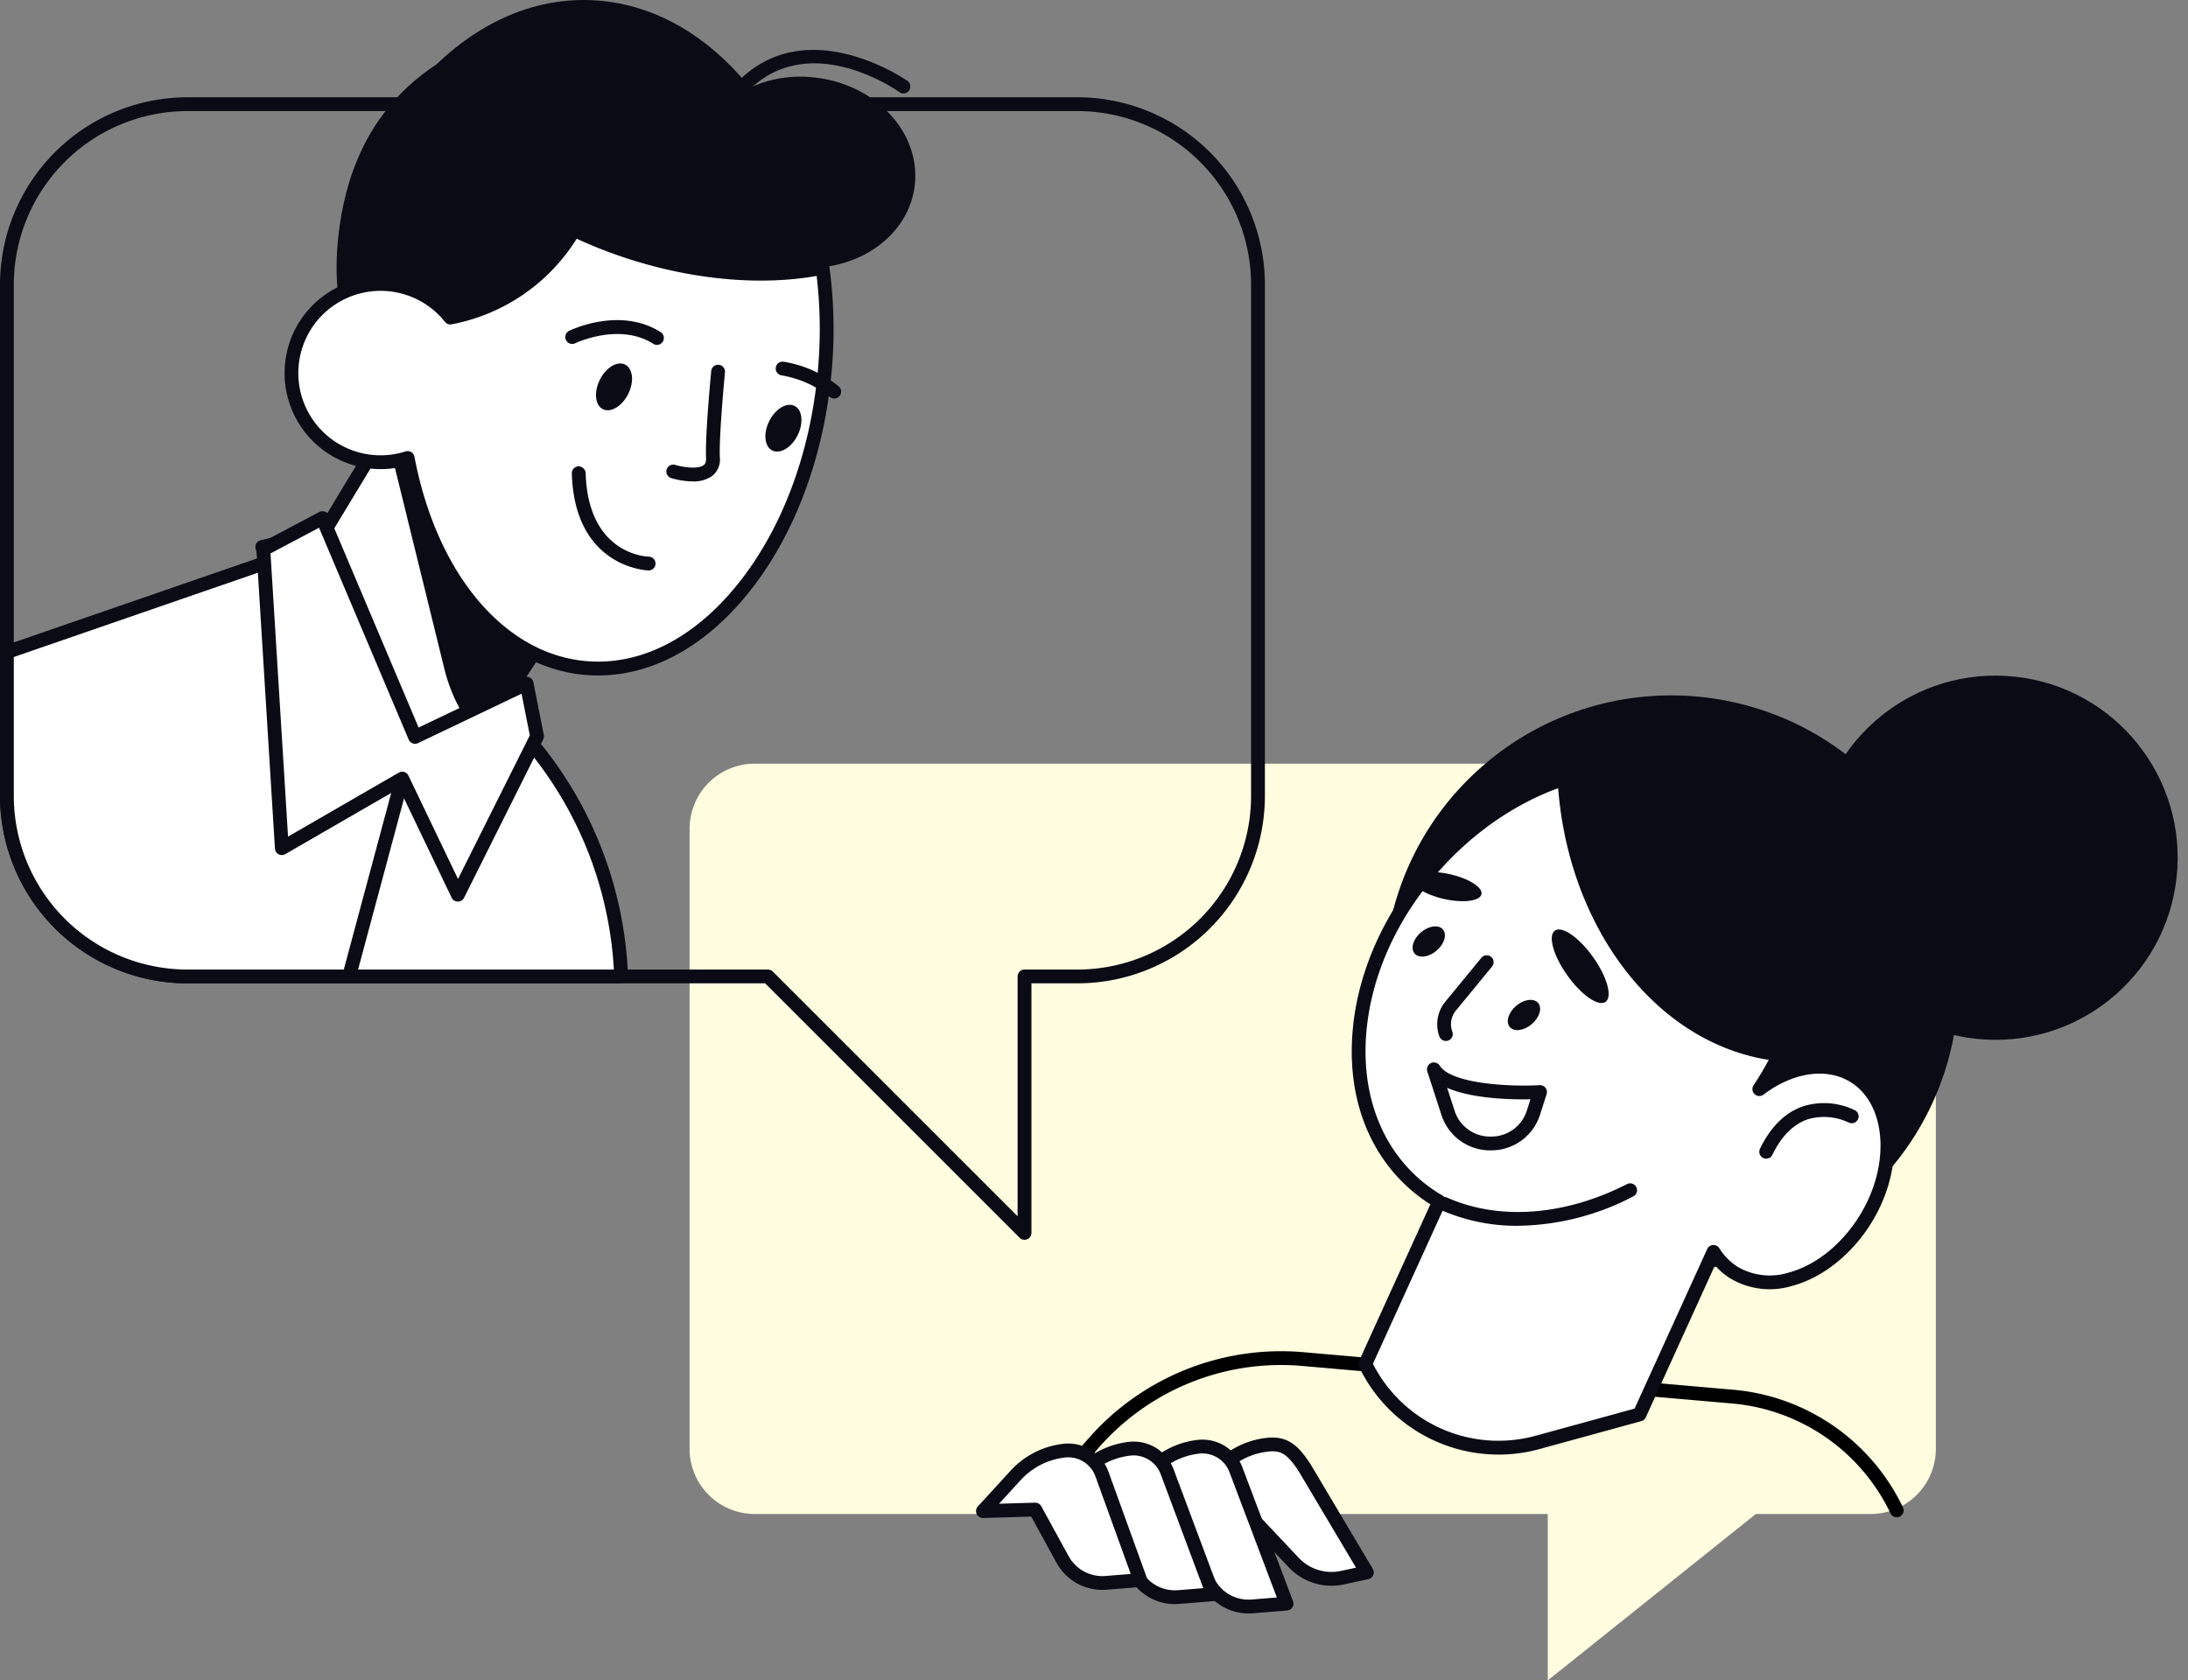 <svg xmlns="http://www.w3.org/2000/svg" width="400" height="307.279" viewBox="0 0 400 307.279">
  <rect x="0" y="0" width="400" height="307.279" fill="#808080" stroke="none"/>
  <g id="Talk_1" transform="translate(0)">
    <path id="Path_2030" data-name="Path 2030" d="M57.942,50.985H261.95A11.914,11.914,0,0,1,273.864,62.9V176.271a11.914,11.914,0,0,1-11.914,11.914H240.958l-38.045,30.436V188.185H57.942a11.914,11.914,0,0,1-11.914-11.914V62.9A11.914,11.914,0,0,1,57.942,50.985Z" transform="translate(80.039 88.658)" fill="#fffcdf"/>
    <path id="Path_2031" data-name="Path 2031" d="M227.4,120.582a1.261,1.261,0,0,1-1.142-.722,35.51,35.51,0,0,0-28.591-20.054L118.6,92.9a44.252,44.252,0,0,0-37.007,14.861l-10.74,12.249a1.263,1.263,0,0,1-1.9-1.665l10.74-12.249a46.857,46.857,0,0,1,39.126-15.713l79.076,6.91a38.048,38.048,0,0,1,30.644,21.489,1.263,1.263,0,0,1-1.139,1.8Z" transform="translate(119.356 156.865)"/>
    <g id="Group_1251" data-name="Group 1251" transform="translate(215.535 262.864)">
      <path id="Path_2032" data-name="Path 2032" d="M88.714,107.269l-9.559.278,5.98-6.531A14.2,14.2,0,0,1,93.986,96.5h0c3.024-.348,4.614.692,6.927,4.29l11.327,19.051-4.518.967a9.427,9.427,0,0,1-8.828-2.748Z" transform="translate(-77.893 -95.175)" fill="#fff"/>
      <path id="Path_2033" data-name="Path 2033" d="M106.578,123.072a10.753,10.753,0,0,1-7.8-3.349l-9.791-10.375-8.992.262a1.3,1.3,0,0,1-1.185-.737,1.264,1.264,0,0,1,.218-1.379l5.979-6.532a15.471,15.471,0,0,1,9.637-4.92c3.9-.452,5.882,1.361,8.134,4.861l11.351,19.088a1.264,1.264,0,0,1-.821,1.88l-4.519.967a10.58,10.58,0,0,1-2.209.233ZM89.515,106.806a1.265,1.265,0,0,1,.919.4l10.18,10.787a8.22,8.22,0,0,0,7.646,2.38l2.8-.6-10.429-17.538c-2.2-3.424-3.418-3.952-5.7-3.682a12.945,12.945,0,0,0-8.064,4.118L82.9,107l6.574-.191h.036Z" transform="translate(-78.694 -95.974)" fill="#0b0b16"/>
    </g>
    <g id="Group_1252" data-name="Group 1252" transform="translate(202.959 263.244)">
      <path id="Path_2034" data-name="Path 2034" d="M84.122,107.39l-9.559.278,5.98-6.531a14.2,14.2,0,0,1,8.851-4.519h0a6.568,6.568,0,0,1,6.927,4.29l9.22,24.394-6.286.506a8.278,8.278,0,0,1-7.924-4.274L84.122,107.39Z" transform="translate(-73.301 -95.31)" fill="#fff"/>
      <path id="Path_2035" data-name="Path 2035" d="M99.4,127.9a9.557,9.557,0,0,1-8.37-4.956l-6.865-13.466-8.761.255A1.25,1.25,0,0,1,74.217,109a1.264,1.264,0,0,1,.218-1.379l5.981-6.532a15.471,15.471,0,0,1,9.637-4.92,7.806,7.806,0,0,1,8.258,5.115l9.214,24.376a1.262,1.262,0,0,1-1.079,1.705l-6.286.507c-.255.02-.51.031-.762.031ZM84.925,106.931a1.261,1.261,0,0,1,1.125.689l7.21,14.144a7,7,0,0,0,6.7,3.589l4.611-.372-8.627-22.823a5.293,5.293,0,0,0-5.6-3.482,12.945,12.945,0,0,0-8.064,4.118l-3.964,4.329,6.576-.191h.036Z" transform="translate(-74.103 -96.113)" fill="#0b0b16"/>
    </g>
    <g id="Group_1253" data-name="Group 1253" transform="translate(190.384 263.612)">
      <path id="Path_2036" data-name="Path 2036" d="M79.531,107.523l-9.559.278,5.98-6.531A14.2,14.2,0,0,1,84.8,96.752h0a6.567,6.567,0,0,1,6.927,4.29l8.342,22.322-6.286.506a8.278,8.278,0,0,1-7.924-4.274l-6.331-12.073Z" transform="translate(-68.71 -95.446)" fill="#fff"/>
      <path id="Path_2037" data-name="Path 2037" d="M93.926,125.963a9.56,9.56,0,0,1-8.37-4.956l-5.975-11.4-8.769.257a1.24,1.24,0,0,1-1.186-.737,1.264,1.264,0,0,1,.218-1.379l5.979-6.532a15.467,15.467,0,0,1,9.638-4.92,7.8,7.8,0,0,1,8.258,5.115l8.337,22.308a1.261,1.261,0,0,1-1.081,1.7l-6.287.507q-.383.03-.762.031Zm-13.594-18.9a1.261,1.261,0,0,1,1.118.677l6.331,12.074a7.016,7.016,0,0,0,6.705,3.6l4.619-.373-7.757-20.754a5.287,5.287,0,0,0-5.6-3.478,12.94,12.94,0,0,0-8.064,4.116l-3.964,4.33,6.573-.193h.037Z" transform="translate(-69.511 -96.248)" fill="#0b0b16"/>
    </g>
    <g id="Group_1254" data-name="Group 1254" transform="translate(178.435 263.959)">
      <path id="Path_2038" data-name="Path 2038" d="M75.168,107.651l-9.559.278,5.98-6.531A14.2,14.2,0,0,1,80.44,96.88h0a6.568,6.568,0,0,1,6.927,4.29l7.011,19.376-6.286.506a8.278,8.278,0,0,1-7.924-4.274l-5-9.126Z" transform="translate(-64.346 -95.571)" fill="#fff"/>
      <path id="Path_2039" data-name="Path 2039" d="M88.23,123.141a9.556,9.556,0,0,1-8.366-4.955l-4.629-8.448-8.788.255a1.3,1.3,0,0,1-1.185-.737,1.264,1.264,0,0,1,.218-1.379l5.981-6.532a15.471,15.471,0,0,1,9.637-4.92,7.82,7.82,0,0,1,8.26,5.114l7.01,19.377a1.263,1.263,0,0,1-1.086,1.688L89,123.11c-.257.021-.512.031-.766.031Zm-12.26-15.949a1.262,1.262,0,0,1,1.107.655l5,9.126a7.039,7.039,0,0,0,6.715,3.622l4.637-.373L86.982,102.4a5.288,5.288,0,0,0-5.6-3.465,12.945,12.945,0,0,0-8.064,4.118l-3.964,4.329,6.576-.191h.036Z" transform="translate(-65.148 -96.374)" fill="#0b0b16"/>
    </g>
    <circle id="Ellipse_55" data-name="Ellipse 55" cx="52.529" cy="52.529" r="52.529" transform="matrix(0.773, -0.635, 0.635, 0.773, 231.581, 172.459)" fill="#0b0b16"/>
    <g id="Group_1255" data-name="Group 1255" transform="translate(247.119 138.907)">
      <path id="Path_2040" data-name="Path 2040" d="M100.459,127.093a28.521,28.521,0,0,0,4.951,3.629L91.9,160.406h0a27.028,27.028,0,0,0,31.507,14.346l18.626-5.111,13.521-29.717a11.757,11.757,0,0,0,3.864,3.861c7.458,4.5,18.58-.33,24.494-10.793,5.462-9.661,4.265-20.955-2.656-25.206-5-3.073-11.675-1.9-17.32,2.37,11.816-17.8,11.834-39.354-1.026-51.15-14.671-13.457-40.546-9.125-57.793,9.677s-19.334,44.954-4.662,58.411Z" transform="translate(-89.424 -49.91)" fill="#fff"/>
      <path id="Path_2041" data-name="Path 2041" d="M117.051,177.789a28.287,28.287,0,0,1-25.483-16.03,1.263,1.263,0,0,1-.011-1.07L104.6,132.026a29.58,29.58,0,0,1-4.191-3.2c-7.388-6.776-10.954-16.8-10.042-28.231.9-11.311,6.1-22.663,14.628-31.963s19.393-15.454,30.584-17.328c11.311-1.894,21.6.8,28.992,7.573,12.048,11.051,13.418,30.8,3.858,48.4,5.04-2.288,10.229-2.267,14.295.23,7.492,4.6,8.88,16.671,3.095,26.9-3.567,6.308-9.236,11.005-15.166,12.56a14.075,14.075,0,0,1-11.08-1.309,12.5,12.5,0,0,1-2.946-2.475L143.989,170.97a1.266,1.266,0,0,1-.814.7l-18.627,5.111a28.346,28.346,0,0,1-7.5,1.012ZM94.1,161.19a25.75,25.75,0,0,0,29.776,13.15l18.057-4.955,13.276-29.178a1.259,1.259,0,0,1,1.063-.737,1.286,1.286,0,0,1,1.154.587,10.5,10.5,0,0,0,3.448,3.453,11.616,11.616,0,0,0,9.134,1.027c5.283-1.385,10.37-5.633,13.608-11.361,5.125-9.065,4.13-19.61-2.217-23.508-4.377-2.688-10.466-1.807-15.9,2.3a1.262,1.262,0,0,1-1.813-1.705C175.345,92.7,175,71.873,162.863,60.742c-6.8-6.24-16.338-8.706-26.869-6.945-10.639,1.781-20.988,7.658-29.14,16.544S93.74,90.045,92.881,100.8c-.849,10.636,2.43,19.931,9.233,26.169h0a27.25,27.25,0,0,0,4.732,3.469,1.263,1.263,0,0,1,.514,1.614L94.1,161.19Z" transform="translate(-90.226 -50.716)" fill="#0b0b16"/>
    </g>
    <path id="Path_2042" data-name="Path 2042" d="M147.614,109.3c-.441-.008-.882-.005-1.325-.03-24.718-1.339-43.654-27.633-42.295-58.728.016-.351.047-.7.067-1.047a38.571,38.571,0,0,1,25.245,3.739c17.986,9.7,24.87,32.927,18.308,56.065Z" transform="translate(180.714 84.917)" fill="#0b0b16"/>
    <path id="Path_2043" data-name="Path 2043" d="M110.672,86.768A34.439,34.439,0,0,1,96.7,83.928a1.263,1.263,0,1,1,1.022-2.311c9.549,4.223,21.537,3.322,32.884-2.477a1.263,1.263,0,0,1,1.15,2.249,46.657,46.657,0,0,1-21.081,5.377Z" transform="translate(166.838 137.378)" fill="#0b0b16"/>
    <path id="Path_2044" data-name="Path 2044" d="M106.892,62.281c-.278,1.255-3.322,1.649-6.8.879s-6.07-2.413-5.792-3.668,3.322-1.649,6.8-.879S107.17,61.026,106.892,62.281Z" transform="translate(163.944 101.237)" fill="#0b0b16"/>
    <path id="Path_2045" data-name="Path 2045" d="M113.415,75.3c-1.3.925-4.429-1.243-6.99-4.841s-3.584-7.266-2.284-8.19,4.429,1.243,6.99,4.841S114.715,74.372,113.415,75.3Z" transform="translate(180.109 107.902)" fill="#0b0b16"/>
    <path id="Path_2046" data-name="Path 2046" d="M97.241,69.964" transform="translate(169.091 121.661)" fill="none" stroke="#0b0b16" stroke-linecap="round" stroke-linejoin="round" stroke-width="0.922"/>
    <path id="Path_2047" data-name="Path 2047" d="M97.51,79.465a1.265,1.265,0,0,1-1.186-.828A6.505,6.505,0,0,1,97.4,72.3l6.629-8.071a1.263,1.263,0,0,1,1.953,1.6L99.351,73.9a3.914,3.914,0,0,0-.654,3.869,1.261,1.261,0,0,1-1.186,1.7Z" transform="translate(166.814 110.881)" fill="#0b0b16"/>
    <path id="Path_2048" data-name="Path 2048" d="M106.9,87.015a9.352,9.352,0,0,1-9.031-6.561l-2.557-7.87a1.263,1.263,0,0,1,2.272-1.059c2,3.211,12.263,3.9,18.268,3.565a1.263,1.263,0,0,1,1.27,1.646l-1.176,3.676a9.352,9.352,0,0,1-9.024,6.6H106.9Zm-7.96-11.438,1.331,4.1A6.8,6.8,0,0,0,106.9,84.49h.016a6.8,6.8,0,0,0,6.625-4.848l.629-1.967c-3.46.06-10.637-.075-15.231-2.1Z" transform="translate(165.621 123.339)" fill="#0b0b16"/>
    <path id="Path_2049" data-name="Path 2049" d="M118.691,83.819A1.262,1.262,0,0,1,117.557,82c1.991-4.1,4.7-6.726,8.058-7.814a12.93,12.93,0,0,1,9.337.794,1.263,1.263,0,0,1-1.186,2.229,10.532,10.532,0,0,0-7.4-.613c-2.665.875-4.865,3.064-6.54,6.508a1.262,1.262,0,0,1-1.137.71Z" transform="translate(204.197 128.053)" fill="#0b0b16"/>
    <path id="Path_2050" data-name="Path 2050" d="M98.668,66.29c-1.43,1.214-3.228,1.447-4.014.52s-.265-2.662,1.166-3.876,3.228-1.447,4.014-.52S100.1,65.076,98.668,66.29Z" transform="translate(163.955 107.545)" fill="#0b0b16"/>
    <path id="Path_2051" data-name="Path 2051" d="M105.021,71.2c-1.43,1.214-3.228,1.447-4.014.52s-.265-2.662,1.166-3.876,3.228-1.447,4.014-.52.265,2.662-1.166,3.876Z" transform="translate(175.004 116.076)" fill="#0b0b16"/>
    <circle id="Ellipse_56" data-name="Ellipse 56" cx="33.301" cy="33.301" r="33.301" transform="translate(329.617 188.137) rotate(-86.647)" fill="#0b0b16"/>
    <path id="Path_2052" data-name="Path 2052" d="M187.3,215.415a1.266,1.266,0,0,1-.893-.369l-46.526-46.525H34.26A34.3,34.3,0,0,1,0,134.258v-93.5A34.3,34.3,0,0,1,34.26,6.494H196.977a34.3,34.3,0,0,1,34.266,34.262v93.5a34.3,34.3,0,0,1-34.266,34.263h-8.413v45.632a1.262,1.262,0,0,1-.78,1.166,1.239,1.239,0,0,1-.483.1ZM34.26,9.019A31.772,31.772,0,0,0,2.525,40.755v93.5A31.772,31.772,0,0,0,34.26,166H140.4a1.264,1.264,0,0,1,.893.369l44.741,44.74V167.258A1.263,1.263,0,0,1,187.3,166h9.676a31.775,31.775,0,0,0,31.741-31.738v-93.5A31.775,31.775,0,0,0,196.977,9.018H34.26Z" transform="translate(0 11.292)" fill="#0b0b16"/>
    <g id="Group_1256" data-name="Group 1256" transform="translate(0 99.291)">
      <path id="Path_2053" data-name="Path 2053" d="M86.452,62.357l-31.9-25.643L.461,55.4V81.708a33.094,33.094,0,0,0,33,33h79.288a70.558,70.558,0,0,0-26.3-52.351Z" transform="translate(0.801 -35.449)" fill="#fff"/>
      <path id="Path_2054" data-name="Path 2054" d="M113.548,116.774H34.26A34.3,34.3,0,0,1,0,82.511V56.2a1.26,1.26,0,0,1,.851-1.193L54.944,36.324a1.252,1.252,0,0,1,1.2.209l31.9,25.644a71.781,71.781,0,0,1,26.766,53.288,1.263,1.263,0,0,1-1.262,1.309ZM2.525,57.1V82.511A31.772,31.772,0,0,0,34.26,114.249h77.965a69.257,69.257,0,0,0-25.764-50.1L55.108,38.938Z" transform="translate(0 -36.252)" fill="#0b0b16"/>
    </g>
    <path id="Path_2055" data-name="Path 2055" d="M24.115,90.114a1.261,1.261,0,0,1-1.221-1.59l9.682-36.068a1.263,1.263,0,1,1,2.439.655L25.333,89.179A1.264,1.264,0,0,1,24.115,90.114Z" transform="translate(39.734 89.59)" fill="#0b0b16"/>
    <g id="Group_1257" data-name="Group 1257" transform="translate(46.697 77.117)">
      <path id="Path_2056" data-name="Path 2056" d="M40.2,28.617,28.722,47.629,17.511,50.25l6.395,26.014c4.024,16.37,25.613,20.1,34.9,6.03L67.75,68.736,40.2,28.617Z" transform="translate(-16.248 -27.355)" fill="#fff"/>
      <path id="Path_2057" data-name="Path 2057" d="M43.6,93.055a21.423,21.423,0,0,1-3.634-.314A20.328,20.328,0,0,1,23.481,77.367l-6.4-26.014a1.261,1.261,0,0,1,.939-1.53l10.693-2.5L39.927,28.766a1.265,1.265,0,0,1,1.044-.61,1.332,1.332,0,0,1,1.077.548L69.592,68.824a1.26,1.26,0,0,1,.013,1.41L60.66,83.791A20.284,20.284,0,0,1,43.6,93.055ZM19.844,51.99l6.09,24.774A18.063,18.063,0,0,0,58.552,82.4L67.03,69.551l-25.954-37.8L30.6,49.083a1.258,1.258,0,0,1-.793.576l-9.967,2.331Zm9.68-3.56h0Z" transform="translate(-17.05 -28.156)" fill="#0b0b16"/>
    </g>
    <path id="Path_2058" data-name="Path 2058" d="M44.1,80.737a20.346,20.346,0,0,1-1.874,2.427A30.457,30.457,0,0,1,36.04,70.792L25.964,29.8l1.227-.287,25.86,37.665L44.1,80.737Z" transform="translate(45.148 51.321)" fill="#0b0b16"/>
    <path id="Path_2059" data-name="Path 2059" d="M59.329,2.134c17.088-3.547,35.712,5.587,37.232,12.3a22.1,22.1,0,0,1,12.922-2.638c11.144,1.046,19.527,9.676,18.725,19.277-.7,8.317-8.059,14.623-17.259,15.484a82.411,82.411,0,0,1,.592,19.047c-2.2,26.346-45.121,24.441-53.155,23.687C36.652,87.25,20.646,66.307,22.634,42.512S38.692,6.419,59.329,2.134Z" transform="translate(39.068 2.334)" fill="#0b0b16"/>
    <path id="Path_2060" data-name="Path 2060" d="M52.148,3.953C57.721,6.7,61.809,10.563,63.6,15.33c5.062,13.451-9.787,37.833-33.59,36.293-1.484-.1-2.931-.946-4.369-.686C27.5,29.381,38.006,11.834,52.148,3.953Z" transform="translate(44.59 6.873)" fill="#0b0b16"/>
    <path id="Path_2061" data-name="Path 2061" d="M101.453,48.856c-9.735,2.12-22.016,1.5-34.593-2.366C45.705,39.984,30.411,26.349,28.48,13.6,37.417,4.1,48.764-1.073,60.727.187c20.445,2.155,36.466,22.45,40.725,48.669Z" transform="translate(49.524 0)" fill="#0b0b16"/>
    <path id="Path_2062" data-name="Path 2062" d="M20.179,30.469a16.3,16.3,0,1,0,20.37-10.787A16.3,16.3,0,0,0,20.179,30.469Z" transform="translate(33.829 32.965)" fill="#fff"/>
    <g id="Group_1258" data-name="Group 1258" transform="translate(52.018 40.765)">
      <path id="Path_2063" data-name="Path 2063" d="M40.549,25.963a16.217,16.217,0,0,1,7.95,5.42A33.541,33.541,0,0,0,71.111,15.345a82.662,82.662,0,0,0,11.443,4.462c12.325,3.791,24.359,4.453,34,2.483a84.412,84.412,0,0,1,.405,18.784c-2.834,31.932-22.44,56.282-43.792,54.387C57.172,94.042,44.738,78.3,40.694,57.067a16.3,16.3,0,1,1-.146-31.1Z" transform="translate(-18.188 -14.082)" fill="#fff"/>
      <path id="Path_2064" data-name="Path 2064" d="M76.327,97.63q-1.234,0-2.469-.108c-15.8-1.4-28.785-16.289-33.332-38.076a17.559,17.559,0,1,1,1.2-33.887h0A17.45,17.45,0,0,1,49.8,30.805,32.163,32.163,0,0,0,70.831,15.5a1.261,1.261,0,0,1,1.63-.492A81.814,81.814,0,0,0,83.73,19.4c11.68,3.592,23.532,4.464,33.374,2.453a1.264,1.264,0,0,1,1.5,1.067,85.673,85.673,0,0,1,.411,19.064c-1.392,15.691-6.8,30.1-15.224,40.561C95.9,92.345,86.235,97.63,76.328,97.63ZM41.5,56.607a1.265,1.265,0,0,1,1.241,1.026C46.809,79.007,59.111,93.677,74.08,95c9.9.884,19.747-4.108,27.746-14.042,8.115-10.08,13.328-24,14.676-39.2a83.407,83.407,0,0,0-.23-17.181c-9.967,1.755-21.727.786-33.287-2.768A84.545,84.545,0,0,1,72.4,17.77,34.509,34.509,0,0,1,49.526,33.428a1.269,1.269,0,0,1-1.21-.456,14.942,14.942,0,0,0-7.334-5h0a15.036,15.036,0,1,0,.134,28.693,1.3,1.3,0,0,1,.384-.059Z" transform="translate(-18.992 -14.884)" fill="#0b0b16"/>
    </g>
    <path id="Path_2065" data-name="Path 2065" d="M50.3,11.505A1.262,1.262,0,0,1,49.39,9.37c12.721-13.3,31.061-.495,31.247-.362a1.263,1.263,0,0,1-1.464,2.058c-.678-.484-16.752-11.666-27.959.051a1.255,1.255,0,0,1-.912.389Z" transform="translate(85.275 5.797)" fill="#0b0b16"/>
    <path id="Path_2066" data-name="Path 2066" d="M56.982,32.6c-1.122,2.253-3.194,3.5-4.628,2.787s-1.687-3.12-.565-5.373,3.194-3.5,4.628-2.787S58.1,30.346,56.982,32.6Z" transform="translate(88.837 46.994)" fill="#0b0b16"/>
    <path id="Path_2067" data-name="Path 2067" d="M62.469,30.892a1.253,1.253,0,0,1-.824-.306,19.146,19.146,0,0,0-8.773-3.924,1.264,1.264,0,0,1-1.082-1.42,1.235,1.235,0,0,1,1.418-1.083,21.411,21.411,0,0,1,10.085,4.515,1.262,1.262,0,0,1-.824,2.219Z" transform="translate(90.038 41.982)" fill="#0b0b16"/>
    <path id="Path_2068" data-name="Path 2068" d="M45.674,29.84c-1.122,2.253-3.194,3.5-4.628,2.787s-1.687-3.12-.565-5.373,3.194-3.5,4.628-2.787,1.687,3.12.565,5.373Z" transform="translate(69.175 42.196)" fill="#0b0b16"/>
    <path id="Path_2069" data-name="Path 2069" d="M54.5,25.9a1.262,1.262,0,0,1-.678-.2c-6.187-3.947-14.2-.134-14.282-.092a1.263,1.263,0,0,1-1.109-2.269c.376-.187,9.349-4.487,16.749.233A1.263,1.263,0,0,1,54.5,25.9Z" transform="translate(65.601 37.166)" fill="#0b0b16"/>
    <path id="Path_2070" data-name="Path 2070" d="M49.3,45.7a14.651,14.651,0,0,1-3.94-.607,1.263,1.263,0,0,1,.742-2.414c1.234.38,4.131.88,5.217.036.131-.1.48-.374.433-1.295-.2-3.949.9-15.446.946-15.933a1.263,1.263,0,0,1,2.514.241c-.012.118-1.129,11.8-.937,15.565a3.834,3.834,0,0,1-1.407,3.416A5.8,5.8,0,0,1,49.3,45.7Z" transform="translate(77.327 42.327)" fill="#0b0b16"/>
    <path id="Path_2071" data-name="Path 2071" d="M52.23,50.177h-.019c-.136,0-13.543-.408-14.042-17.744a1.264,1.264,0,0,1,1.226-1.3,1.328,1.328,0,0,1,1.3,1.226C41.12,47.225,51.8,47.642,52.254,47.652a1.263,1.263,0,0,1-.024,2.525Z" transform="translate(66.371 54.135)" fill="#0b0b16"/>
    <g id="Group_1259" data-name="Group 1259" transform="translate(46.88 93.476)">
      <path id="Path_2072" data-name="Path 2072" d="M67.615,74.494,53.141,103.45,42.966,82.225,20.959,94.944l-3.381-54.63L28.385,34.59l16.927,40,20.394-9.735Z" transform="translate(-16.315 -33.328)" fill="#fff"/>
      <path id="Path_2073" data-name="Path 2073" d="M53.943,105.514h-.011A1.261,1.261,0,0,1,52.8,104.8L43.219,84.8,22.392,96.838A1.262,1.262,0,0,1,20.5,95.823L17.119,41.192A1.259,1.259,0,0,1,17.788,40L28.6,34.276a1.262,1.262,0,0,1,1.755.623L46.763,73.687l19.2-9.166a1.263,1.263,0,0,1,1.783.895l1.908,9.636a1.262,1.262,0,0,1-.108.809L55.073,104.816a1.265,1.265,0,0,1-1.13.7ZM43.767,81.764a1.26,1.26,0,0,1,1.138.717l9.062,18.9L67.093,75.118,65.585,67.5,46.658,76.536a1.263,1.263,0,0,1-1.708-.647L28.561,37.151l-8.872,4.7,3.206,51.782,20.239-11.7a1.268,1.268,0,0,1,.633-.17Z" transform="translate(-17.116 -34.129)" fill="#0b0b16"/>
    </g>
  </g>
</svg>
